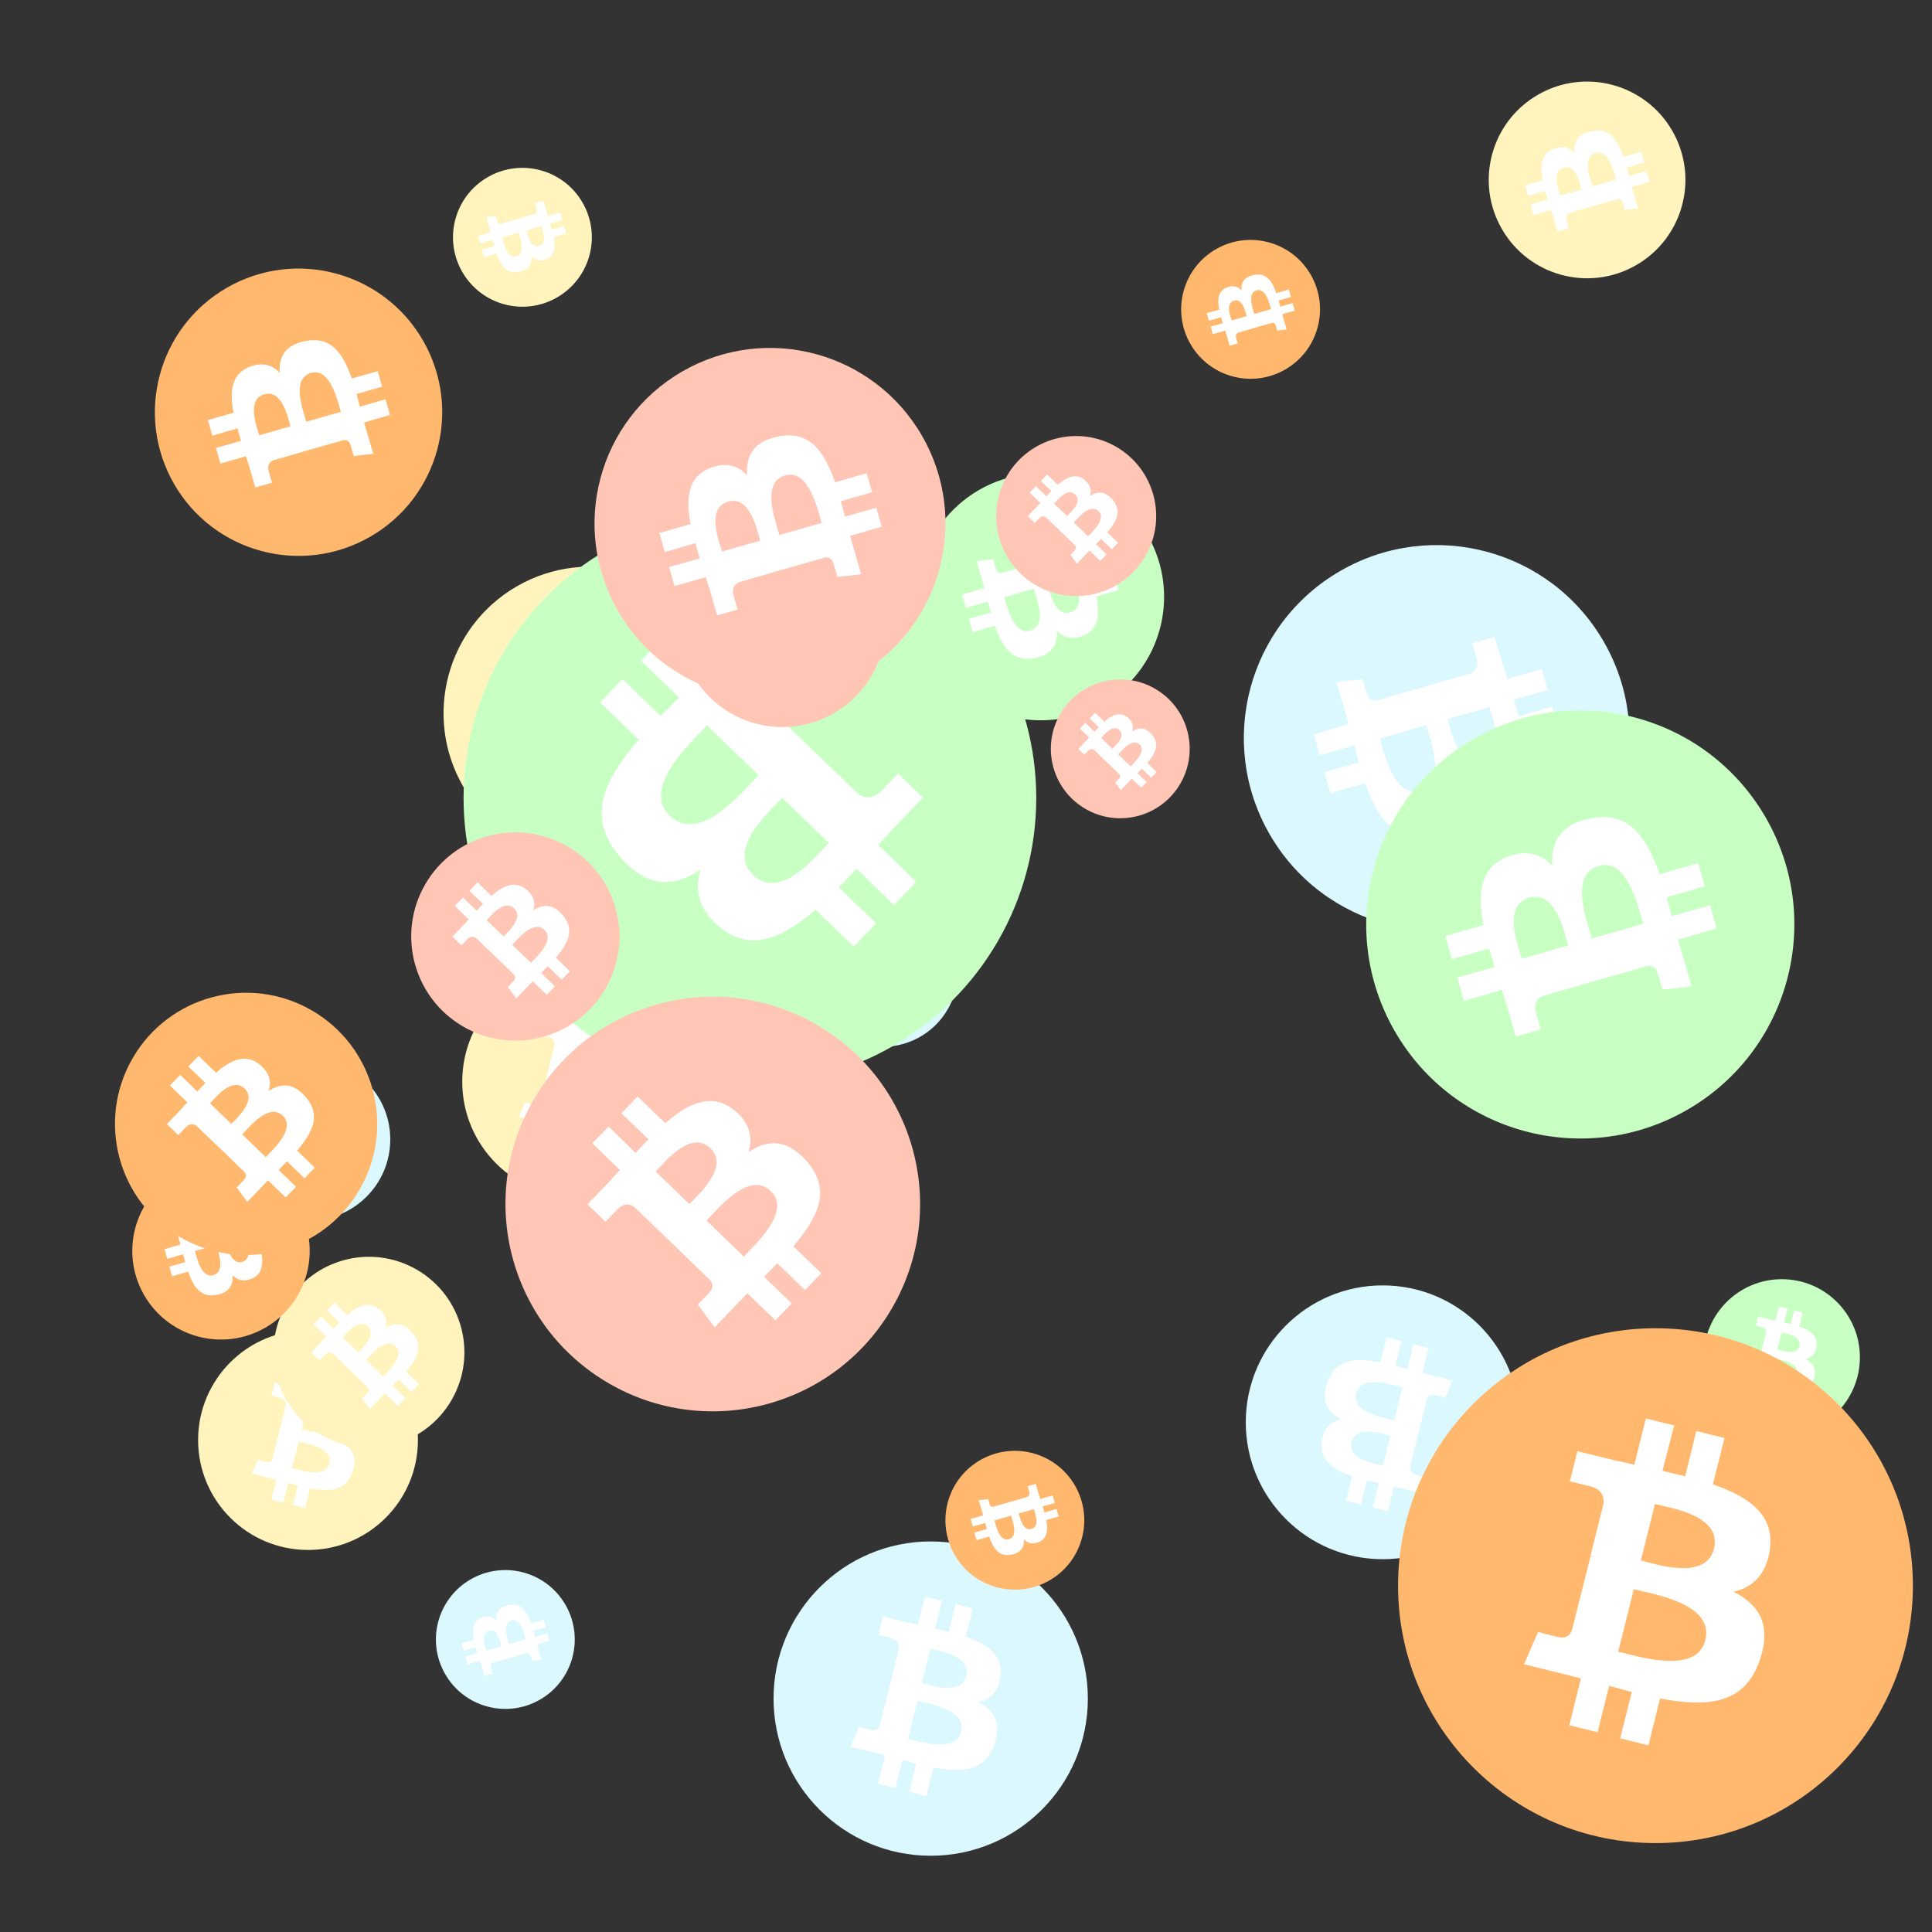 <svg viewBox="0 0 1024 1024"  xmlns="http://www.w3.org/2000/svg">
<rect x="0" y="0" width="1024" height="1024" fill="#333333" stroke="none"/>
<defs>
 <g id="asset1506" desc="Material Icons (Apache 2.0)/Logos/Bitcoin Logo">
  <path d="M738 439 c10 -68 -42 -105 -113 -129 l23 -92 -56 -14 -22 90 c-15 -4 -30 -7 -45 -11 l23 -90 -56 -14 -23 92 c-12 -3 -24 -6 -36 -8 l0 0 -77 -19 -15 60 c0 0 42 10 41 10 23 6 27 21 26 33 l-26 105 c2 0 4 1 6 2 -2 0 -4 -1 -6 -1 l-37 147 c-3 7 -10 17 -26 13 1 1 -41 -10 -41 -10 l-28 64 73 18 c14 3 27 7 40 10 l-23 93 56 14 23 -92 c15 4 30 8 45 12 l-23 92 56 14 23 -93 c96 18 168 11 198 -76 24 -70 -1 -110 -52 -136 37 -8 64 -33 72 -82 l0 0 zm-128 180 c-17 70 -135 32 -173 23 l31 -124 c38 10 160 28 142 101 zm17 -181 c-16 63 -114 31 -145 23 l28 -112 c32 8 134 23 117 89 l0 0 z" />
 </g>
<g id="asset1506_coin"><circle cx="511" cy="511" r="511" /><use href="#asset1506" fill="#FFF"/></g><g id="bitcoinArt31">
<use href="#asset1506_coin" fill="#FFF4BD" transform="translate(105,705) scale(0.114, 0.114) rotate(360, 512, 512)" />
<use href="#asset1506_coin" fill="#FFF4BD" transform="translate(789,43) scale(0.102, 0.102) rotate(960, 512, 512)" />
<use href="#asset1506_coin" fill="#FFF4BD" transform="translate(240,89) scale(0.072, 0.072) rotate(1140, 512, 512)" />
<use href="#asset1506_coin" fill="#FFF4BD" transform="translate(145,666) scale(0.099, 0.099) rotate(300, 512, 512)" />
<use href="#asset1506_coin" fill="#FFF4BD" transform="translate(245,512) scale(0.120, 0.120) rotate(3240, 512, 512)" />
<use href="#asset1506_coin" fill="#FFF4BD" transform="translate(235,300) scale(0.152, 0.152) rotate(960, 512, 512)" />
<use href="#asset1506_coin" fill="#DBF8FF" transform="translate(231,832) scale(0.072, 0.072) rotate(3120, 512, 512)" />
<use href="#asset1506_coin" fill="#DBF8FF" transform="translate(410,817) scale(0.163, 0.163) rotate(0, 512, 512)" />
<use href="#asset1506_coin" fill="#DBF8FF" transform="translate(660,681) scale(0.142, 0.142) rotate(2700, 512, 512)" />
<use href="#asset1506_coin" fill="#DBF8FF" transform="translate(659,289) scale(0.200, 0.200) rotate(2580, 512, 512)" />
<use href="#asset1506_coin" fill="#DBF8FF" transform="translate(121,561) scale(0.084, 0.084) rotate(2880, 512, 512)" />
<use href="#asset1506_coin" fill="#DBF8FF" transform="translate(428,475) scale(0.078, 0.078) rotate(3180, 512, 512)" />
<use href="#asset1506_coin" fill="#C8FFC3" transform="translate(903,678) scale(0.081, 0.081) rotate(2160, 512, 512)" />
<use href="#asset1506_coin" fill="#C8FFC3" transform="translate(373,473) scale(0.072, 0.072) rotate(2160, 512, 512)" />
<use href="#asset1506_coin" fill="#C8FFC3" transform="translate(791,836) scale(0.082, 0.082) rotate(0, 512, 512)" />
<use href="#asset1506_coin" fill="#C8FFC3" transform="translate(245,271) scale(0.297, 0.297) rotate(840, 512, 512)" />
<use href="#asset1506_coin" fill="#C8FFC3" transform="translate(724,376) scale(0.222, 0.222) rotate(2760, 512, 512)" />
<use href="#asset1506_coin" fill="#C8FFC3" transform="translate(486,251) scale(0.128, 0.128) rotate(2220, 512, 512)" />
<use href="#asset1506_coin" fill="#FFB86D" transform="translate(501,769) scale(0.072, 0.072) rotate(780, 512, 512)" />
<use href="#asset1506_coin" fill="#FFB86D" transform="translate(741,704) scale(0.267, 0.267) rotate(1080, 512, 512)" />
<use href="#asset1506_coin" fill="#FFB86D" transform="translate(70,616) scale(0.092, 0.092) rotate(2580, 512, 512)" />
<use href="#asset1506_coin" fill="#FFB86D" transform="translate(61,526) scale(0.136, 0.136) rotate(2460, 512, 512)" />
<use href="#asset1506_coin" fill="#FFB86D" transform="translate(82,142) scale(0.149, 0.149) rotate(960, 512, 512)" />
<use href="#asset1506_coin" fill="#FFB86D" transform="translate(626,127) scale(0.072, 0.072) rotate(1680, 512, 512)" />
<use href="#asset1506_coin" fill="#FFC6B6" transform="translate(528,231) scale(0.083, 0.083) rotate(1380, 512, 512)" />
<use href="#asset1506_coin" fill="#FFC6B6" transform="translate(360,276) scale(0.107, 0.107) rotate(0, 512, 512)" />
<use href="#asset1506_coin" fill="#FFC6B6" transform="translate(268,528) scale(0.215, 0.215) rotate(2820, 512, 512)" />
<use href="#asset1506_coin" fill="#FFC6B6" transform="translate(557,360) scale(0.072, 0.072) rotate(1380, 512, 512)" />
<use href="#asset1506_coin" fill="#FFC6B6" transform="translate(218,441) scale(0.108, 0.108) rotate(3540, 512, 512)" />
<use href="#asset1506_coin" fill="#FFC6B6" transform="translate(315,184) scale(0.182, 0.182) rotate(2040, 512, 512)" />
</g>
</defs>
<use href="#bitcoinArt31" />
</svg>
